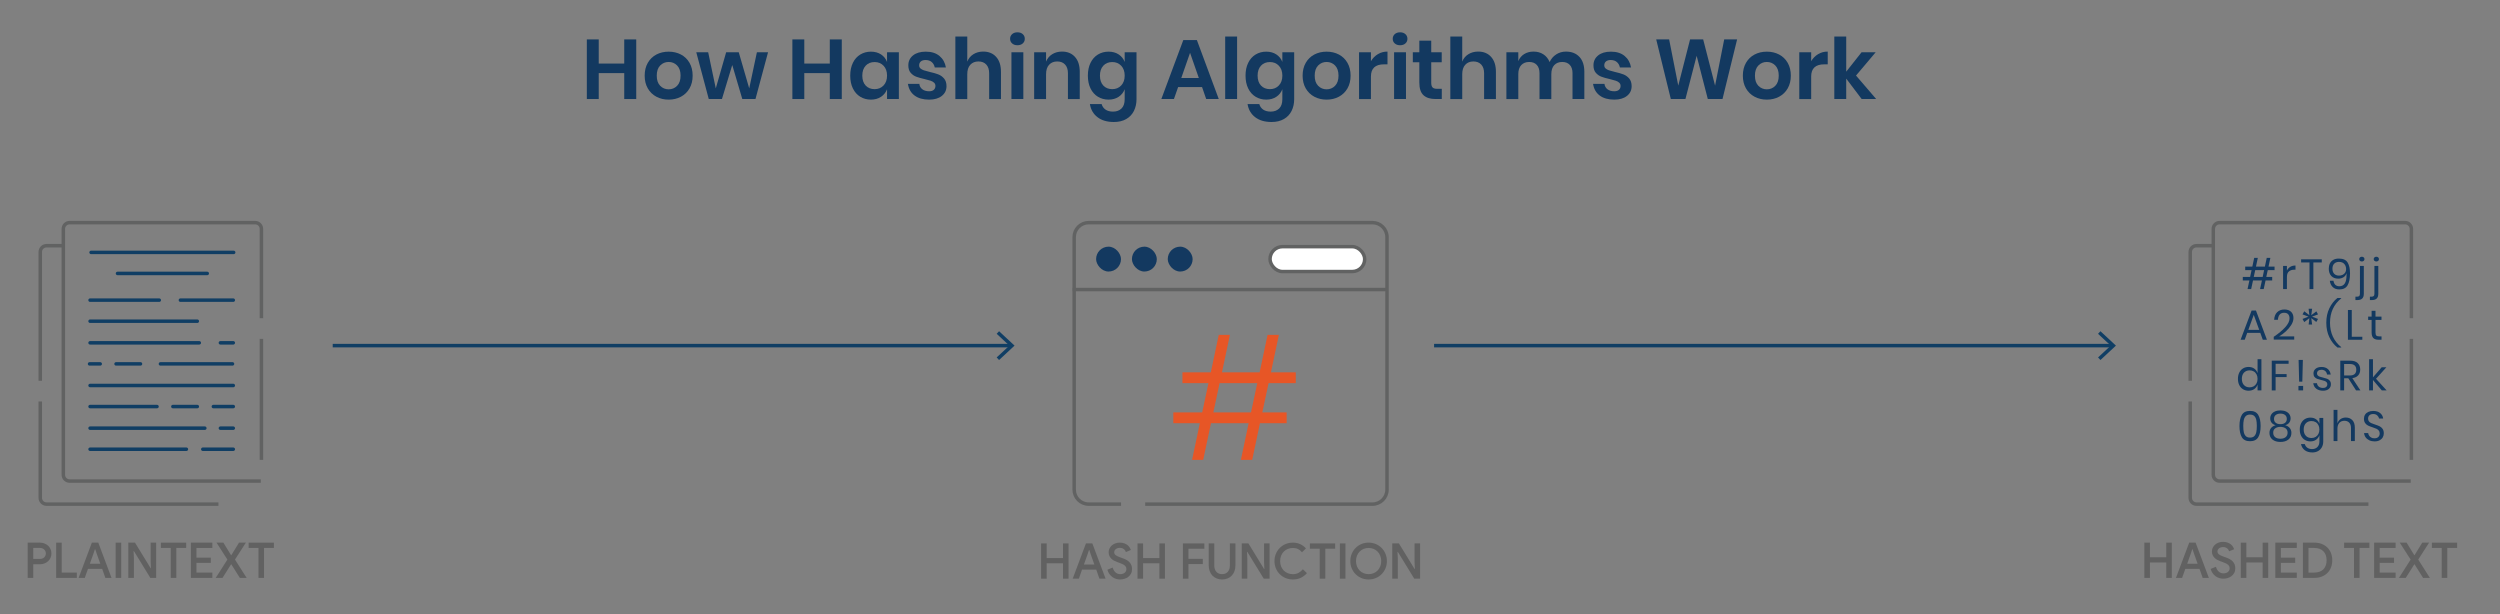 <?xml version="1.0" encoding="UTF-8"?><svg id="Layer_1" xmlns="http://www.w3.org/2000/svg" viewBox="0 0 710.477 174.556"><rect x="0" y="0" width="710.477" height="174.556" fill="#808080" stroke="none"/><path d="M180.811,11.201v16.943h-3.408v-7.368h-7.248v7.368h-3.384V11.201h3.384v6.863h7.248v-6.863h3.408Z" style="fill:#133960;"/><path d="M193.519,15.497c1.032.544,1.844,1.332,2.436,2.363.592,1.032.888,2.244.888,3.637,0,1.392-.296,2.6-.888,3.624-.592,1.023-1.404,1.812-2.436,2.363-1.032.553-2.196.828-3.492.828-1.296,0-2.46-.275-3.492-.828-1.032-.552-1.844-1.34-2.436-2.363-.592-1.024-.888-2.232-.888-3.624,0-1.393.296-2.604.888-3.637.592-1.031,1.404-1.819,2.436-2.363s2.196-.816,3.492-.816c1.296,0,2.46.272,3.492.816ZM187.627,18.604c-.656.664-.984,1.629-.984,2.893s.328,2.228.984,2.892,1.456.996,2.4.996c.944,0,1.744-.332,2.4-.996.656-.664.984-1.628.984-2.892s-.328-2.229-.984-2.893c-.656-.663-1.456-.996-2.4-.996-.944,0-1.744.333-2.4.996Z" style="fill:#133960;"/><path d="M218.275,14.848l-3.576,13.296h-3.744l-2.856-9.672-2.928,9.672h-3.744l-3.552-13.296h3.384l2.16,10.272,2.952-10.272h3.576l2.976,10.272,2.184-10.272h3.168Z" style="fill:#133960;"/><path d="M239.227,11.201v16.943h-3.408v-7.368h-7.248v7.368h-3.384V11.201h3.384v6.863h7.248v-6.863h3.408Z" style="fill:#133960;"/><path d="M250.386,15.472c.8.528,1.368,1.24,1.704,2.136v-2.76h3.36v13.296h-3.36v-2.784c-.336.896-.904,1.612-1.704,2.148-.8.536-1.76.804-2.88.804-1.12,0-2.128-.271-3.024-.815-.896-.544-1.596-1.332-2.1-2.364s-.756-2.244-.756-3.636c0-1.393.252-2.604.756-3.637.504-1.031,1.204-1.819,2.1-2.363.896-.544,1.904-.816,3.024-.816,1.12,0,2.08.264,2.88.792ZM246.018,18.665c-.64.688-.96,1.632-.96,2.832,0,1.199.32,2.14.96,2.819.64.681,1.488,1.021,2.544,1.021,1.024,0,1.868-.348,2.532-1.044.664-.696.996-1.628.996-2.796,0-1.185-.333-2.124-.996-2.82-.664-.696-1.508-1.044-2.532-1.044-1.056,0-1.904.344-2.544,1.032Z" style="fill:#133960;"/><path d="M266.994,15.904c.976.816,1.584,1.904,1.824,3.265h-3.168c-.128-.64-.417-1.152-.864-1.536s-1.032-.576-1.752-.576c-.576,0-1.024.137-1.344.408-.32.272-.48.64-.48,1.104,0,.369.128.664.384.889.256.224.576.399.96.527.384.129.936.28,1.656.456,1.008.225,1.828.461,2.46.708.632.249,1.176.641,1.632,1.177s.684,1.26.684,2.172c0,1.136-.444,2.056-1.332,2.76s-2.084,1.056-3.588,1.056c-1.728,0-3.112-.388-4.152-1.164-1.041-.775-1.672-1.884-1.896-3.323h3.24c.08.656.368,1.172.864,1.548.496.376,1.144.563,1.944.563.576,0,1.016-.14,1.32-.42.304-.279.456-.644.456-1.092,0-.384-.132-.696-.396-.936-.264-.24-.592-.424-.984-.553-.392-.128-.948-.279-1.668-.456-.992-.224-1.796-.451-2.412-.684-.616-.231-1.144-.604-1.584-1.116-.44-.512-.66-1.216-.66-2.112,0-1.151.44-2.088,1.32-2.808.879-.72,2.096-1.08,3.648-1.08,1.616,0,2.912.408,3.888,1.224Z" style="fill:#133960;"/><path d="M283.098,16.169c.912,1.008,1.368,2.424,1.368,4.248v7.728h-3.36v-7.344c0-1.056-.272-1.876-.816-2.46s-1.288-.876-2.232-.876c-.96,0-1.728.312-2.304.936-.576.624-.864,1.521-.864,2.688v7.056h-3.384V10.384h3.384v7.128c.352-.896.932-1.596,1.74-2.1.808-.504,1.74-.756,2.796-.756,1.536,0,2.76.504,3.672,1.512Z" style="fill:#133960;"/><path d="M287.634,9.701c.384-.345.888-.517,1.512-.517.624,0,1.128.172,1.512.517.384.344.576.788.576,1.332,0,.527-.192.964-.576,1.308-.384.344-.888.516-1.512.516-.624,0-1.128-.172-1.512-.516s-.576-.78-.576-1.308c0-.544.192-.988.576-1.332ZM290.825,14.848v13.296h-3.384v-13.296h3.384Z" style="fill:#133960;"/><path d="M305.489,16.169c.912,1.008,1.368,2.424,1.368,4.248v7.728h-3.36v-7.344c0-1.056-.272-1.876-.815-2.46-.545-.584-1.288-.876-2.232-.876-.96,0-1.728.312-2.304.936-.576.624-.864,1.521-.864,2.688v7.056h-3.384v-13.296h3.384v2.664c.352-.896.932-1.596,1.74-2.1.808-.504,1.74-.756,2.796-.756,1.536,0,2.76.504,3.672,1.512Z" style="fill:#133960;"/><path d="M317.921,15.472c.8.528,1.368,1.24,1.704,2.136v-2.76h3.36v13.344c0,1.232-.244,2.341-.732,3.324-.488.984-1.216,1.756-2.184,2.316-.969.56-2.141.84-3.517.84-1.92,0-3.472-.456-4.656-1.368-1.184-.912-1.904-2.152-2.159-3.72h3.336c.191.672.563,1.195,1.115,1.572.553.375,1.261.563,2.124.563.992,0,1.792-.292,2.4-.876.607-.584.912-1.468.912-2.652v-2.832c-.336.896-.904,1.612-1.704,2.148s-1.761.804-2.88.804c-1.12,0-2.128-.271-3.024-.815-.896-.544-1.596-1.332-2.1-2.364s-.756-2.244-.756-3.636c0-1.393.252-2.604.756-3.637.504-1.031,1.204-1.819,2.1-2.363.896-.544,1.904-.816,3.024-.816,1.119,0,2.08.264,2.88.792ZM313.553,18.665c-.64.688-.96,1.632-.96,2.832,0,1.199.32,2.14.96,2.819.64.681,1.488,1.021,2.544,1.021,1.024,0,1.868-.348,2.532-1.044s.996-1.628.996-2.796c0-1.185-.332-2.124-.996-2.82s-1.508-1.044-2.532-1.044c-1.056,0-1.904.344-2.544,1.032Z" style="fill:#133960;"/><path d="M341.61,24.736h-6.792l-1.2,3.408h-3.576l6.24-16.752h3.863l6.217,16.752h-3.576l-1.176-3.408ZM340.698,22.169l-2.496-7.152-2.496,7.152h4.992Z" style="fill:#133960;"/><path d="M351.569,10.384v17.76h-3.384V10.384h3.384Z" style="fill:#133960;"/><path d="M362.729,15.472c.8.528,1.368,1.24,1.704,2.136v-2.76h3.36v13.344c0,1.232-.244,2.341-.732,3.324-.488.984-1.216,1.756-2.184,2.316-.969.56-2.141.84-3.517.84-1.92,0-3.472-.456-4.656-1.368-1.184-.912-1.904-2.152-2.159-3.72h3.336c.191.672.563,1.195,1.115,1.572.553.375,1.261.563,2.124.563.992,0,1.792-.292,2.4-.876.607-.584.912-1.468.912-2.652v-2.832c-.336.896-.904,1.612-1.704,2.148s-1.761.804-2.88.804c-1.12,0-2.128-.271-3.024-.815-.896-.544-1.596-1.332-2.1-2.364s-.756-2.244-.756-3.636c0-1.393.252-2.604.756-3.637.504-1.031,1.204-1.819,2.1-2.363.896-.544,1.904-.816,3.024-.816,1.119,0,2.08.264,2.88.792ZM358.361,18.665c-.64.688-.96,1.632-.96,2.832,0,1.199.32,2.14.96,2.819.64.681,1.488,1.021,2.544,1.021,1.024,0,1.868-.348,2.532-1.044s.996-1.628.996-2.796c0-1.185-.332-2.124-.996-2.82s-1.508-1.044-2.532-1.044c-1.056,0-1.904.344-2.544,1.032Z" style="fill:#133960;"/><path d="M380.5,15.497c1.032.544,1.844,1.332,2.437,2.363.592,1.032.888,2.244.888,3.637,0,1.392-.296,2.6-.888,3.624-.593,1.023-1.404,1.812-2.437,2.363-1.032.553-2.196.828-3.492.828s-2.46-.275-3.491-.828c-1.032-.552-1.845-1.34-2.437-2.363-.592-1.024-.888-2.232-.888-3.624,0-1.393.296-2.604.888-3.637.592-1.031,1.404-1.819,2.437-2.363,1.031-.544,2.195-.816,3.491-.816s2.46.272,3.492.816ZM374.609,18.604c-.656.664-.984,1.629-.984,2.893s.328,2.228.984,2.892c.655.664,1.455.996,2.399.996s1.744-.332,2.4-.996.984-1.628.984-2.892-.328-2.229-.984-2.893c-.656-.663-1.456-.996-2.4-.996s-1.744.333-2.399.996Z" style="fill:#133960;"/><path d="M391.576,15.388c.816-.487,1.729-.731,2.736-.731v3.624h-.984c-2.479,0-3.72,1.151-3.72,3.455v6.408h-3.384v-13.296h3.384v2.544c.496-.848,1.152-1.516,1.968-2.004Z" style="fill:#133960;"/><path d="M396.376,9.701c.385-.345.889-.517,1.513-.517s1.128.172,1.512.517c.384.344.576.788.576,1.332,0,.527-.192.964-.576,1.308s-.888.516-1.512.516-1.128-.172-1.513-.516c-.384-.344-.575-.78-.575-1.308,0-.544.191-.988.575-1.332ZM399.569,14.848v13.296h-3.384v-13.296h3.384Z" style="fill:#133960;"/><path d="M409.743,25.241v2.903h-1.775c-1.488,0-2.628-.359-3.42-1.08-.792-.72-1.188-1.92-1.188-3.6v-5.76h-1.848v-2.856h1.848v-3.288h3.384v3.288h2.977v2.856h-2.977v5.808c0,.641.128,1.088.385,1.344.255.257.688.385,1.296.385h1.319Z" style="fill:#133960;"/><path d="M423.76,16.169c.912,1.008,1.368,2.424,1.368,4.248v7.728h-3.36v-7.344c0-1.056-.272-1.876-.815-2.46-.545-.584-1.288-.876-2.232-.876-.96,0-1.728.312-2.304.936s-.864,1.521-.864,2.688v7.056h-3.384V10.384h3.384v7.128c.352-.896.932-1.596,1.74-2.1.808-.504,1.74-.756,2.796-.756,1.536,0,2.76.504,3.672,1.512Z" style="fill:#133960;"/><path d="M448.852,16.157c.936,1,1.404,2.42,1.404,4.26v7.728h-3.36v-7.344c0-1.023-.261-1.812-.78-2.364-.52-.552-1.236-.828-2.147-.828-.944,0-1.696.297-2.257.889-.56.592-.84,1.456-.84,2.592v7.056h-3.359v-7.344c0-1.023-.261-1.812-.78-2.364-.521-.552-1.236-.828-2.148-.828-.944,0-1.695.297-2.256.889-.56.592-.84,1.456-.84,2.592v7.056h-3.384v-13.296h3.384v2.521c.352-.864.908-1.532,1.668-2.004.76-.473,1.645-.708,2.652-.708,1.071,0,2.004.256,2.796.768.792.513,1.388,1.248,1.788,2.208.416-.912,1.035-1.636,1.859-2.172s1.748-.804,2.772-.804c1.616,0,2.892.5,3.828,1.5Z" style="fill:#133960;"/><path d="M461.703,15.904c.976.816,1.584,1.904,1.824,3.265h-3.168c-.128-.64-.416-1.152-.864-1.536s-1.032-.576-1.752-.576c-.576,0-1.024.137-1.344.408-.32.272-.48.64-.48,1.104,0,.369.128.664.385.889.255.224.575.399.96.527.384.129.936.28,1.655.456,1.009.225,1.828.461,2.46.708.632.249,1.177.641,1.633,1.177s.684,1.26.684,2.172c0,1.136-.444,2.056-1.332,2.76s-2.084,1.056-3.588,1.056c-1.729,0-3.112-.388-4.152-1.164-1.04-.775-1.672-1.884-1.896-3.323h3.24c.079.656.367,1.172.863,1.548s1.144.563,1.944.563c.576,0,1.016-.14,1.32-.42.304-.279.456-.644.456-1.092,0-.384-.133-.696-.396-.936-.264-.24-.592-.424-.984-.553-.392-.128-.947-.279-1.668-.456-.992-.224-1.796-.451-2.411-.684-.616-.231-1.145-.604-1.585-1.116-.439-.512-.659-1.216-.659-2.112,0-1.151.439-2.088,1.319-2.808s2.097-1.08,3.648-1.08c1.616,0,2.912.408,3.888,1.224Z" style="fill:#133960;"/><path d="M493.67,11.201l-4.151,16.943h-4.177l-3.168-12.288-3.191,12.288h-4.152l-4.152-16.943h3.673l2.592,13.128,3.359-13.128h3.721l3.384,13.128,2.592-13.128h3.672Z" style="fill:#133960;"/><path d="M505.611,15.497c1.032.544,1.844,1.332,2.437,2.363.592,1.032.888,2.244.888,3.637,0,1.392-.296,2.6-.888,3.624-.593,1.023-1.404,1.812-2.437,2.363-1.032.553-2.196.828-3.492.828s-2.46-.275-3.491-.828c-1.032-.552-1.845-1.34-2.437-2.363-.592-1.024-.888-2.232-.888-3.624,0-1.393.296-2.604.888-3.637.592-1.031,1.404-1.819,2.437-2.363,1.031-.544,2.195-.816,3.491-.816s2.46.272,3.492.816ZM499.719,18.604c-.656.664-.984,1.629-.984,2.893s.328,2.228.984,2.892c.655.664,1.455.996,2.399.996s1.744-.332,2.4-.996.984-1.628.984-2.892-.328-2.229-.984-2.893c-.656-.663-1.456-.996-2.4-.996s-1.744.333-2.399.996Z" style="fill:#133960;"/><path d="M516.687,15.388c.816-.487,1.729-.731,2.736-.731v3.624h-.984c-2.479,0-3.72,1.151-3.72,3.455v6.408h-3.384v-13.296h3.384v2.544c.496-.848,1.152-1.516,1.968-2.004Z" style="fill:#133960;"/><path d="M529.07,28.144l-4.392-5.808v5.808h-3.384V10.384h3.384v9.984l4.368-5.521h4.008l-5.592,6.624,5.736,6.672h-4.129Z" style="fill:#133960;"/><path d="M318.596,143.269h-9.207c-2.264,0-4.116-1.852-4.116-4.116v-71.768c0-2.264,1.852-4.116,4.116-4.116h80.67c2.264,0,4.116,1.852,4.116,4.116v71.768c0,2.264-1.852,4.116-4.116,4.116h-64.61" style="fill:none; stroke:#616262; stroke-miterlimit:10; stroke-width:.992px;"/><rect x="360.933" y="70.099" width="26.899" height="7.071" rx="3.535" ry="3.535" style="fill:#fff; stroke:#616262; stroke-miterlimit:10; stroke-width:.992px;"/><rect x="311.504" y="70.099" width="7.071" height="7.071" rx="3.535" ry="3.535" style="fill:#133960;"/><rect x="321.684" y="70.099" width="7.071" height="7.071" rx="3.535" ry="3.535" style="fill:#133960;"/><rect x="331.864" y="70.099" width="7.071" height="7.071" rx="3.535" ry="3.535" style="fill:#133960;"/><line x1="304.846" y1="82.29" x2="394.235" y2="82.29" style="fill:none; stroke:#616262; stroke-miterlimit:10; stroke-width:.992px;"/><path d="M7.868,164.235v-10.024h3.473c.447,0,.87.075,1.267.224.396.15.744.359,1.043.631.299.27.534.594.707.973.173.378.259.795.259,1.253,0,.448-.086.86-.259,1.239-.173.377-.408.702-.707.973s-.646.48-1.043.63-.819.224-1.267.224h-1.891v3.879h-1.582ZM11.383,158.844c.261,0,.494-.044.699-.133s.378-.207.519-.357c.14-.148.247-.316.321-.504.075-.187.112-.373.112-.56,0-.196-.037-.388-.112-.574-.074-.187-.182-.353-.321-.497-.141-.145-.313-.264-.519-.357-.205-.093-.438-.14-.699-.14h-1.933v3.122h1.933Z" style="fill:#616161;"/><path d="M15.96,154.211h1.582v8.512h4.298v1.513h-5.88v-10.024Z" style="fill:#616161;"/><path d="M26.11,154.211h1.82l3.766,10.024h-1.75l-.909-2.576h-4.032l-.91,2.576h-1.75l3.766-10.024ZM28.504,160.216l-1.05-2.954-.393-1.176h-.084l-.392,1.176-1.05,2.954h2.968Z" style="fill:#616161;"/><path d="M32.872,154.211h1.582v10.024h-1.582v-10.024Z" style="fill:#616161;"/><path d="M36.47,154.211h1.891l4.451,7.267h.084l-.084-1.933v-5.334h1.568v10.024h-1.652l-4.676-7.631h-.084l.084,1.932v5.699h-1.582v-10.024Z" style="fill:#616161;"/><path d="M48.524,164.235v-8.513h-2.8v-1.512h7.182v1.512h-2.8v8.513h-1.582Z" style="fill:#616161;"/><path d="M55.831,155.722v2.759h4.074v1.483h-4.074v2.758h4.522v1.513h-6.104v-10.024h6.104v1.512h-4.522Z" style="fill:#616161;"/><path d="M64.623,159.026l-3.094-4.815h1.945l2.185,3.556h.084l2.184-3.556h1.946l-3.094,4.815,3.317,5.209h-1.932l-2.422-3.851h-.084l-2.422,3.851h-1.933l3.318-5.209Z" style="fill:#616161;"/><path d="M73.457,164.235v-8.513h-2.8v-1.512h7.182v1.512h-2.8v8.513h-1.582Z" style="fill:#616161;"/><path d="M295.875,154.434h1.582v4.157h4.634v-4.157h1.582v10.023h-1.582v-4.382h-4.634v4.382h-1.582v-10.023Z" style="fill:#616161;"/><path d="M308.614,154.434h1.82l3.766,10.023h-1.75l-.909-2.576h-4.032l-.91,2.576h-1.75l3.766-10.023ZM311.009,160.44l-1.05-2.954-.393-1.176h-.084l-.392,1.176-1.05,2.954h2.968Z" style="fill:#616161;"/><path d="M318.331,164.682c-.401,0-.791-.059-1.169-.176-.378-.116-.728-.291-1.05-.524s-.604-.522-.847-.868c-.243-.345-.43-.747-.561-1.204l1.512-.616c.065.262.161.507.287.735s.28.427.462.595c.183.168.388.301.616.399.229.098.483.146.763.146.233,0,.458-.03.673-.091.214-.061.4-.151.56-.272.158-.121.287-.271.385-.448.099-.178.147-.383.147-.616,0-.205-.038-.392-.112-.56-.075-.168-.191-.322-.35-.462-.159-.141-.369-.273-.63-.399-.262-.126-.574-.254-.938-.385l-.63-.225c-.271-.093-.549-.217-.833-.371-.285-.153-.541-.34-.771-.56-.229-.219-.415-.479-.56-.777-.145-.298-.217-.648-.217-1.05,0-.373.077-.726.23-1.057.154-.331.371-.623.651-.875s.613-.45,1.001-.595c.387-.146.814-.218,1.281-.218.485,0,.912.068,1.28.203.369.136.68.306.932.511.252.206.455.433.608.68.154.247.269.479.344.692l-1.429.603c-.047-.141-.114-.282-.202-.427-.089-.146-.203-.273-.344-.386-.14-.111-.306-.205-.497-.279-.191-.075-.413-.112-.665-.112-.224,0-.434.03-.63.091-.195.061-.366.147-.511.259-.145.112-.259.243-.343.393s-.126.312-.126.489c0,.355.146.643.44.861.294.22.726.427,1.295.623l.631.224c.392.131.751.285,1.077.463.327.177.611.39.854.637.242.247.432.534.567.861.135.326.202.704.202,1.134,0,.522-.104.968-.314,1.337-.21.368-.479.674-.805.917-.327.242-.691.42-1.093.532-.401.111-.793.168-1.176.168Z" style="fill:#616161;"/><path d="M323.272,154.434h1.582v4.157h4.634v-4.157h1.582v10.023h-1.582v-4.382h-4.634v4.382h-1.582v-10.023Z" style="fill:#616161;"/><path d="M336.166,154.434h6.104v1.512h-4.522v2.87h4.074v1.483h-4.074v4.158h-1.582v-10.023Z" style="fill:#616161;"/><path d="M347.31,164.682c-.569,0-1.087-.096-1.554-.287s-.868-.465-1.204-.819-.595-.784-.777-1.288c-.182-.504-.272-1.063-.272-1.68v-6.174h1.582v6.258c0,.354.046.684.14.987.094.303.233.564.42.783.187.22.418.393.693.519s.6.188.973.188c.364,0,.687-.062.966-.188.28-.126.512-.299.693-.519.182-.219.319-.48.413-.783.093-.304.14-.633.14-.987v-6.258h1.582v6.174c0,.606-.086,1.159-.259,1.659-.173.499-.425.926-.756,1.28-.331.355-.73.633-1.197.833-.467.201-.994.302-1.582.302Z" style="fill:#616161;"/><path d="M352.896,154.434h1.891l4.451,7.266h.084l-.084-1.932v-5.334h1.568v10.023h-1.652l-4.676-7.63h-.084l.084,1.932v5.698h-1.582v-10.023Z" style="fill:#616161;"/><path d="M371.419,162.876c-.477.561-1.05,1.001-1.722,1.323-.673.322-1.429.483-2.269.483-.747,0-1.438-.134-2.072-.399s-1.188-.635-1.658-1.105c-.472-.472-.841-1.024-1.106-1.659s-.399-1.325-.399-2.072c0-.737.134-1.426.399-2.065.266-.639.635-1.194,1.106-1.666.471-.471,1.023-.84,1.658-1.105.635-.267,1.325-.399,2.072-.399.774,0,1.47.143,2.086.428.616.284,1.157.688,1.624,1.211l-1.12,1.092c-.336-.401-.712-.705-1.127-.91s-.902-.308-1.463-.308c-.495,0-.964.086-1.407.259s-.828.42-1.154.742c-.327.321-.586.714-.777,1.176s-.287.978-.287,1.547.096,1.085.287,1.547.45.854.777,1.176c.326.322.711.569,1.154.742s.912.259,1.407.259c.598,0,1.129-.123,1.596-.371.467-.247.883-.59,1.246-1.028l1.148,1.105Z" style="fill:#616161;"/><path d="M375.057,164.458v-8.512h-2.8v-1.512h7.182v1.512h-2.8v8.512h-1.582Z" style="fill:#616161;"/><path d="M380.784,154.434h1.582v10.023h-1.582v-10.023Z" style="fill:#616161;"/><path d="M388.946,164.682c-.747,0-1.435-.136-2.064-.406-.631-.271-1.179-.642-1.646-1.113-.467-.471-.831-1.026-1.092-1.666-.262-.639-.393-1.323-.393-2.051,0-.729.131-1.409.393-2.044.261-.635.625-1.19,1.092-1.666.467-.477,1.015-.85,1.646-1.12.63-.271,1.317-.406,2.064-.406.737,0,1.423.136,2.058.406s1.186.644,1.652,1.12c.467.476.831,1.031,1.092,1.666.262.635.393,1.315.393,2.044,0,.728-.131,1.412-.393,2.051-.261.64-.625,1.195-1.092,1.666-.467.472-1.018.843-1.652,1.113s-1.32.406-2.058.406ZM388.946,163.17c.495,0,.961-.088,1.4-.266.438-.177.818-.43,1.141-.756.322-.327.576-.719.763-1.176.187-.458.28-.967.28-1.526s-.094-1.068-.28-1.526c-.187-.457-.44-.849-.763-1.176-.322-.326-.702-.578-1.141-.756-.439-.177-.905-.266-1.4-.266s-.961.089-1.4.266c-.438.178-.818.43-1.141.756-.322.327-.576.719-.763,1.176-.188.458-.28.967-.28,1.526s.093,1.068.28,1.526c.187.457.44.849.763,1.176.322.326.702.579,1.141.756.439.178.905.266,1.4.266Z" style="fill:#616161;"/><path d="M395.666,154.434h1.891l4.451,7.266h.084l-.084-1.932v-5.334h1.568v10.023h-1.652l-4.676-7.63h-.084l.084,1.932v5.698h-1.582v-10.023Z" style="fill:#616161;"/><line x1="94.555" y1="98.221" x2="287.241" y2="98.221" style="fill:none; stroke:#103e64; stroke-miterlimit:10;"/><polygon points="283.927 102.311 283.245 101.579 286.857 98.222 283.245 94.865 283.927 94.132 288.325 98.222 283.927 102.311" style="fill:#103e64;"/><line x1="407.555" y1="98.221" x2="600.241" y2="98.221" style="fill:none; stroke:#103e64; stroke-miterlimit:10;"/><polygon points="596.927 102.311 596.245 101.579 599.857 98.222 596.245 94.865 596.927 94.132 601.325 98.222 596.927 102.311" style="fill:#103e64;"/><g id="g4257"><g id="g4259"><path id="path4261" d="M58.896,77.711h-25.499M25.885,71.732h40.523" style="fill:none; stroke:#103e64; stroke-linecap:round; stroke-linejoin:round; stroke-width:.992px;"/></g><g id="g4279"><path id="path4281" d="M56.072,91.285h-30.476" style="fill:none; stroke:#103e64; stroke-linecap:round; stroke-linejoin:round; stroke-width:.992px;"/></g><g id="g4283"><path id="path4285" d="M51.269,85.3h15.028M25.596,85.3h19.665" style="fill:none; stroke:#103e64; stroke-linecap:round; stroke-linejoin:round; stroke-width:.992px;"/></g><g id="g4287"><path id="path4289" d="M66.072,103.413h-20.476" style="fill:none; stroke:#103e64; stroke-linecap:round; stroke-linejoin:round; stroke-width:.992px;"/></g><g id="g4291"><path id="path4293" d="M25.596,109.556h40.702" style="fill:none; stroke:#103e64; stroke-linecap:round; stroke-linejoin:round; stroke-width:.992px;"/></g><g id="g4295"><path id="path4297" d="M52.969,127.668h-27.373" style="fill:none; stroke:#103e64; stroke-linecap:round; stroke-linejoin:round; stroke-width:.992px;"/></g><g id="g4299"><path id="path4301" d="M56.629,97.428h-31.033M66.297,97.428h-3.665M66.297,115.54h-5.665M66.297,121.684h-3.665M66.297,127.668h-8.665" style="fill:none; stroke:#103e64; stroke-linecap:round; stroke-linejoin:round; stroke-width:.992px;"/></g><g id="g4303"><path id="path4305" d="M44.622,115.54h-19.026M56.072,115.54h-6.945" style="fill:none; stroke:#103e64; stroke-linecap:round; stroke-linejoin:round; stroke-width:.992px;"/></g><g id="g4303-2"><path id="path4305-2" d="M28.478,103.413h-3.026M39.928,103.413h-6.945" style="fill:none; stroke:#103e64; stroke-linecap:round; stroke-linejoin:round; stroke-width:.992px;"/></g><g id="g4307"><path id="path4309" d="M58.209,121.684H25.596" style="fill:none; stroke:#103e64; stroke-linecap:round; stroke-linejoin:round; stroke-width:.992px;"/></g><g id="g4311"><g id="g4313"><g id="g4319"><path id="path4321" d="M74.294,96.299v34.384M74.116,136.713H19.771c-.975,0-1.772-.797-1.772-1.777v-69.895c0-.975.797-1.772,1.772-1.772h52.751c.975,0,1.772.797,1.772,1.772v25.394" style="fill:none; stroke:#616262; stroke-miterlimit:10; stroke-width:.992px;"/></g><g id="g4323"><path id="path4325" d="M11.443,108.225v-36.628c0-.975.797-1.772,1.772-1.772h4.784M62.08,143.269H13.215c-.975,0-1.772-.802-1.772-1.777v-27.397" style="fill:none; stroke:#616262; stroke-miterlimit:10; stroke-width:.992px;"/></g></g></g></g><path d="M609.411,154.211h1.582v4.157h4.634v-4.157h1.582v10.024h-1.582v-4.383h-4.634v4.383h-1.582v-10.024Z" style="fill:#616161;"/><path d="M622.151,154.211h1.82l3.766,10.024h-1.75l-.909-2.576h-4.032l-.91,2.576h-1.75l3.766-10.024ZM624.545,160.216l-1.05-2.954-.393-1.176h-.084l-.392,1.176-1.05,2.954h2.968Z" style="fill:#616161;"/><path d="M631.867,164.459c-.401,0-.791-.059-1.169-.175-.378-.117-.728-.292-1.05-.525-.322-.232-.604-.522-.847-.868-.243-.345-.43-.747-.561-1.204l1.512-.615c.065.261.161.506.287.734s.28.428.462.596c.183.168.388.301.616.398s.483.146.763.146c.233,0,.458-.029.673-.09.214-.061.4-.152.56-.273.158-.121.287-.271.385-.448.099-.177.147-.382.147-.616,0-.205-.038-.392-.112-.56-.075-.168-.191-.322-.35-.462-.159-.141-.369-.273-.63-.399-.262-.126-.574-.254-.938-.385l-.63-.224c-.271-.094-.549-.217-.833-.371-.285-.154-.541-.341-.771-.561-.229-.219-.415-.479-.56-.777-.145-.298-.217-.648-.217-1.049,0-.373.077-.727.23-1.058.154-.331.371-.623.651-.875s.613-.45,1.001-.595c.387-.145.814-.217,1.281-.217.485,0,.912.067,1.28.203.369.135.68.305.932.51.252.206.455.433.608.68.154.248.269.479.344.693l-1.429.602c-.047-.141-.114-.282-.202-.427-.089-.146-.203-.272-.344-.386-.14-.111-.306-.205-.497-.279s-.413-.112-.665-.112c-.224,0-.434.03-.63.091-.195.061-.366.147-.511.26-.145.111-.259.242-.343.392s-.126.313-.126.489c0,.355.146.643.44.861.294.22.726.428,1.295.623l.631.225c.392.131.751.285,1.077.462.327.177.611.39.854.637.242.247.432.534.567.861.135.327.202.704.202,1.134,0,.523-.104.969-.314,1.337s-.479.675-.805.917c-.327.242-.691.42-1.093.532s-.793.168-1.176.168Z" style="fill:#616161;"/><path d="M636.809,154.211h1.582v4.157h4.634v-4.157h1.582v10.024h-1.582v-4.383h-4.634v4.383h-1.582v-10.024Z" style="fill:#616161;"/><path d="M648.204,155.722v2.759h4.074v1.483h-4.074v2.758h4.522v1.513h-6.104v-10.024h6.104v1.512h-4.522Z" style="fill:#616161;"/><path d="M654.463,154.211h3.22c.794,0,1.506.124,2.136.371s1.166.591,1.609,1.028c.443.439.784.967,1.022,1.582.238.617.356,1.293.356,2.03s-.118,1.414-.356,2.03c-.238.615-.579,1.144-1.022,1.582s-.979.781-1.609,1.029c-.63.247-1.342.371-2.136.371h-3.22v-10.024ZM657.656,162.722c1.129,0,2.002-.308,2.618-.924.615-.616.924-1.475.924-2.576,0-1.092-.309-1.948-.924-2.569-.616-.62-1.489-.931-2.618-.931h-1.61v7h1.61Z" style="fill:#616161;"/><path d="M668.981,164.235v-8.513h-2.8v-1.512h7.182v1.512h-2.8v8.513h-1.582Z" style="fill:#616161;"/><path d="M676.288,155.722v2.759h4.074v1.483h-4.074v2.758h4.522v1.513h-6.104v-10.024h6.104v1.512h-4.522Z" style="fill:#616161;"/><path d="M685.08,159.026l-3.094-4.815h1.945l2.185,3.556h.084l2.184-3.556h1.946l-3.094,4.815,3.317,5.209h-1.932l-2.422-3.851h-.084l-2.422,3.851h-1.933l3.318-5.209Z" style="fill:#616161;"/><path d="M693.914,164.235v-8.513h-2.8v-1.512h7.182v1.512h-2.8v8.513h-1.582Z" style="fill:#616161;"/><g id="g4257-2"><g id="g4311-2"><g id="g4313-2"><g id="g4319-2"><path id="path4321-2" d="M685.294,96.299v34.384M685.116,136.713h-54.345c-.975,0-1.772-.797-1.772-1.777v-69.895c0-.975.797-1.772,1.772-1.772h52.751c.975,0,1.772.797,1.772,1.772v25.394" style="fill:none; stroke:#616262; stroke-miterlimit:10; stroke-width:.992px;"/></g><g id="g4323-2"><path id="path4325-2" d="M622.443,108.225v-36.628c0-.975.797-1.772,1.772-1.772h4.784M673.08,143.269h-48.865c-.975,0-1.772-.802-1.772-1.777v-27.397" style="fill:none; stroke:#616262; stroke-miterlimit:10; stroke-width:.992px;"/></g></g></g></g><path d="M360.519,108.892l-1.776,8.304h6.912v3.072h-7.584l-2.208,10.416h-3.216l2.208-10.416h-10.704l-2.208,10.416h-3.168l2.208-10.416h-7.536v-3.072h8.208l1.776-8.304h-7.392v-3.072h8.064l2.256-10.655h3.168l-2.256,10.655h10.704l2.256-10.655h3.216l-2.256,10.655h7.056v3.072h-7.728ZM357.303,108.892h-10.704l-1.776,8.304h10.704l1.776-8.304Z" style="fill:#e75626;"/><path d="M644.476,76.768l-.42,1.943h1.68v.996h-1.884l-.528,2.448h-1.032l.528-2.448h-2.532l-.528,2.448h-1.032l.528-2.448h-1.872v-.996h2.076l.42-1.943h-1.812v-1.009h2.028l.528-2.483h1.032l-.528,2.483h2.532l.528-2.483h1.032l-.528,2.483h1.716v1.009h-1.932ZM643.445,76.768h-2.532l-.42,1.943h2.532l.42-1.943Z" style="fill:#133960;"/><path d="M650.872,75.837c.416-.252.912-.378,1.488-.378v1.188h-.336c-.616,0-1.12.158-1.512.474-.392.316-.588.838-.588,1.566v3.468h-1.092v-6.588h1.092v1.332c.216-.456.532-.811.948-1.062Z" style="fill:#133960;"/><path d="M659.824,73.696v.888h-2.388v7.572h-1.092v-7.572h-2.388v-.888h5.868Z" style="fill:#133960;"/><path d="M663.677,80.944c.28.272.664.408,1.152.408.672,0,1.18-.26,1.524-.78.344-.52.516-1.344.516-2.472,0-.217-.004-.38-.012-.492-.112.479-.384.864-.816,1.151-.432.288-.94.433-1.524.433-.84,0-1.5-.252-1.98-.756s-.72-1.208-.72-2.112c0-.528.104-1.008.312-1.44.208-.432.526-.773.954-1.025.428-.252.958-.378,1.59-.378,1.216,0,2.05.374,2.502,1.122.452.748.678,1.773.678,3.078,0,1.487-.232,2.622-.696,3.401-.464.78-1.24,1.17-2.328,1.17-.808,0-1.442-.229-1.902-.689-.46-.46-.73-1.054-.81-1.782h1.032c.072.504.248.893.528,1.164ZM666.238,75.028c-.34-.4-.85-.6-1.53-.6-.56,0-1.008.168-1.344.504-.336.336-.504.804-.504,1.403,0,.641.168,1.133.504,1.477.336.344.796.516,1.38.516.336,0,.658-.067.966-.204.308-.136.558-.344.75-.624.192-.279.288-.615.288-1.008,0-.576-.17-1.063-.51-1.464Z" style="fill:#133960;"/><path d="M669.388,84.316h.456c.288,0,.498-.064.63-.192s.198-.348.198-.66v-7.896h1.104v7.932c0,1.185-.6,1.776-1.8,1.776h-.588v-.96ZM670.678,74.122c-.14-.124-.21-.286-.21-.485,0-.2.07-.362.21-.486.14-.124.322-.187.546-.187.216,0,.392.062.528.187.136.124.204.286.204.486,0,.199-.068.361-.204.485-.136.124-.312.187-.528.187-.224,0-.406-.062-.546-.187Z" style="fill:#133960;"/><path d="M673.504,84.316h.456c.288,0,.498-.064.63-.192s.198-.348.198-.66v-7.896h1.104v7.932c0,1.185-.6,1.776-1.8,1.776h-.588v-.96ZM674.794,74.122c-.14-.124-.21-.286-.21-.485,0-.2.07-.362.21-.486.14-.124.322-.187.546-.187.216,0,.392.062.528.187.136.124.204.286.204.486,0,.199-.068.361-.204.485-.136.124-.312.187-.528.187-.224,0-.406-.062-.546-.187Z" style="fill:#133960;"/><path d="M642.359,94.6h-3.72l-.708,1.956h-1.176l3.132-8.304h1.236l3.12,8.304h-1.176l-.708-1.956ZM642.047,93.749l-1.548-4.272-1.548,4.272h3.096Z" style="fill:#133960;"/><path d="M649.439,92.999c.816-.9,1.224-1.738,1.224-2.515,0-.479-.122-.865-.366-1.158-.244-.291-.638-.438-1.182-.438-.56,0-.984.178-1.272.534-.288.355-.448.846-.48,1.47h-1.08c.056-.943.348-1.67.876-2.178.528-.508,1.208-.762,2.04-.762.792,0,1.42.212,1.884.636.464.424.696,1.023.696,1.8,0,.64-.206,1.29-.618,1.95-.413.66-.928,1.271-1.548,1.836-.62.563-1.258,1.042-1.914,1.434h4.296v.9h-5.82v-.792c1.36-.912,2.448-1.818,3.264-2.718Z" style="fill:#133960;"/><path d="M658.282,88.48l.48.864-1.716.647,1.716.648-.492.864-1.428-1.092.24,1.823h-.984l.204-1.823-1.452,1.128-.504-.9,1.704-.648-1.704-.647.504-.876,1.452,1.104-.216-1.823h.996l-.24,1.823,1.44-1.092Z" style="fill:#133960;"/><path d="M661.984,87.604c.58-1.208,1.346-2.18,2.298-2.916h1.068v.108c-2.12,1.72-3.18,4.027-3.18,6.924,0,2.904,1.06,5.216,3.18,6.936v.108h-1.068c-.952-.744-1.718-1.716-2.298-2.916s-.87-2.576-.87-4.128c0-1.536.29-2.908.87-4.116Z" style="fill:#133960;"/><path d="M668.35,95.705h3v.852h-4.092v-8.46h1.092v7.608Z" style="fill:#133960;"/><path d="M676.81,95.596v.96h-.816c-.672,0-1.174-.16-1.506-.48-.333-.319-.498-.855-.498-1.607v-3.552h-.984v-.948h.984v-1.645h1.104v1.645h1.704v.948h-1.704v3.575c0,.425.078.715.234.87.156.156.426.234.81.234h.672Z" style="fill:#133960;"/><path d="M640.649,104.763c.444.32.754.748.93,1.284v-3.972h1.092v8.88h-1.092v-1.68c-.176.536-.486.964-.93,1.283-.444.32-.986.48-1.626.48-.584,0-1.104-.136-1.56-.408-.456-.271-.814-.662-1.074-1.17s-.39-1.105-.39-1.794c0-.688.13-1.288.39-1.8s.618-.904,1.074-1.176c.456-.272.976-.408,1.56-.408.64,0,1.182.16,1.626.479ZM637.72,105.898c-.404.428-.606,1.018-.606,1.77s.202,1.342.606,1.771c.404.428.942.642,1.614.642.432,0,.818-.1,1.158-.3s.606-.482.798-.847c.192-.363.288-.785.288-1.266,0-.479-.096-.904-.288-1.271-.192-.368-.458-.65-.798-.847-.34-.195-.726-.294-1.158-.294-.672,0-1.21.214-1.614.643Z" style="fill:#133960;"/><path d="M650.399,102.496v.888h-3.696v2.929h3.132v.852h-3.132v3.792h-1.092v-8.46h4.788Z" style="fill:#133960;"/><path d="M654.526,109.671v1.284h-1.332v-1.284h1.332ZM654.454,102.292l-.156,6.18h-.9l-.156-6.18h1.212Z" style="fill:#133960;"/><path d="M661.54,104.866c.452.388.726.91.822,1.565h-1.044c-.048-.392-.21-.714-.486-.966s-.646-.378-1.11-.378c-.392,0-.698.095-.918.282-.22.188-.33.442-.33.762,0,.24.074.435.222.582.148.148.332.26.552.336s.522.158.906.246c.488.112.882.227,1.182.342.3.116.556.303.768.559s.318.6.318,1.032c0,.535-.202.972-.606,1.308-.404.336-.942.504-1.614.504-.784,0-1.424-.188-1.92-.564-.496-.375-.788-.899-.876-1.571h1.056c.04.399.214.724.522.972.308.248.714.372,1.218.372.376,0,.67-.096.882-.288s.318-.444.318-.756c0-.256-.076-.46-.228-.612-.152-.151-.34-.268-.564-.348-.224-.08-.532-.164-.924-.252-.488-.112-.878-.224-1.17-.336s-.54-.29-.744-.534c-.204-.244-.306-.574-.306-.99,0-.552.204-.998.612-1.338s.964-.51,1.668-.51c.744,0,1.342.194,1.794.582Z" style="fill:#133960;"/><path d="M669.574,110.956l-2.208-3.456h-1.188v3.456h-1.092v-8.46h2.784c.96,0,1.68.23,2.16.69s.72,1.069.72,1.829c0,.688-.192,1.242-.576,1.662-.384.42-.94.683-1.668.786l2.304,3.492h-1.236ZM666.178,106.708h1.596c1.24,0,1.86-.544,1.86-1.632s-.62-1.632-1.86-1.632h-1.596v3.264Z" style="fill:#133960;"/><path d="M676.894,110.956l-2.52-2.964v2.964h-1.092v-8.88h1.092v5.16l2.484-2.868h1.332l-2.952,3.276,3.024,3.312h-1.368Z" style="fill:#133960;"/><path d="M636.436,121.072c0-1.352.224-2.406.672-3.162.448-.756,1.224-1.134,2.328-1.134s1.882.38,2.334,1.14c.452.761.678,1.812.678,3.156,0,1.36-.226,2.42-.678,3.181-.452.76-1.23,1.14-2.334,1.14s-1.88-.38-2.328-1.14c-.448-.761-.672-1.82-.672-3.181ZM641.368,121.072c0-.688-.05-1.264-.15-1.728s-.29-.834-.57-1.11c-.28-.276-.684-.414-1.212-.414-.52,0-.92.138-1.2.414-.28.276-.47.646-.57,1.11s-.15,1.04-.15,1.728c0,.696.05,1.278.15,1.746s.29.842.57,1.122c.28.28.68.42,1.2.42.528,0,.932-.14,1.212-.42.28-.28.47-.654.57-1.122s.15-1.05.15-1.746Z" style="fill:#133960;"/><path d="M645.508,117.748c.224-.344.556-.615.996-.815s.964-.3,1.572-.3,1.13.1,1.566.3.766.472.99.815c.224.345.336.725.336,1.141,0,.472-.128.88-.384,1.224-.256.344-.644.588-1.164.732.56.151.996.416,1.308.792s.468.84.468,1.392c0,.8-.284,1.428-.852,1.884s-1.324.685-2.268.685-1.7-.229-2.268-.685c-.568-.456-.852-1.084-.852-1.884,0-.552.154-1.016.462-1.392.308-.376.742-.641,1.302-.792-.52-.145-.908-.389-1.164-.732s-.384-.752-.384-1.224c0-.416.112-.796.336-1.141ZM646.576,124.234c.368.3.868.45,1.5.45.624,0,1.12-.152,1.488-.456.368-.304.552-.724.552-1.26,0-.544-.192-.956-.576-1.236-.384-.28-.872-.42-1.464-.42-.6,0-1.092.14-1.476.42-.384.28-.576.692-.576,1.236s.184.966.552,1.266ZM646.744,120.154c.328.26.772.391,1.332.391s1.002-.131,1.326-.391c.324-.26.486-.63.486-1.109,0-.48-.164-.851-.492-1.11-.328-.26-.768-.39-1.32-.39-.552,0-.994.13-1.326.39-.332.26-.498.63-.498,1.11,0,.479.164.85.492,1.109Z" style="fill:#133960;"/><path d="M658.222,119.164c.444.32.754.748.93,1.284v-1.68h1.092v6.696c0,.607-.128,1.147-.384,1.619-.256.473-.616.841-1.08,1.104s-1.004.396-1.62.396c-.888,0-1.612-.214-2.172-.642s-.916-1.006-1.068-1.734h1.08c.128.44.37.786.726,1.038s.814.378,1.374.378c.592,0,1.082-.189,1.47-.569.388-.38.582-.91.582-1.59v-1.788c-.176.536-.486.964-.93,1.283-.444.32-.986.48-1.626.48-.584,0-1.104-.136-1.56-.408-.456-.271-.814-.662-1.074-1.17s-.39-1.105-.39-1.794c0-.688.13-1.288.39-1.8s.618-.904,1.074-1.176c.456-.272.976-.408,1.56-.408.64,0,1.182.16,1.626.479ZM655.294,120.298c-.404.428-.606,1.018-.606,1.77s.202,1.342.606,1.771c.404.428.942.642,1.614.642.432,0,.818-.1,1.158-.3s.606-.482.798-.847c.192-.363.288-.785.288-1.266,0-.479-.096-.904-.288-1.271-.192-.368-.458-.65-.798-.847-.34-.195-.726-.294-1.158-.294-.672,0-1.21.214-1.614.643Z" style="fill:#133960;"/><path d="M668.512,119.398c.472.492.708,1.202.708,2.13v3.828h-1.092v-3.732c0-.655-.168-1.159-.504-1.512-.336-.352-.792-.528-1.368-.528-.6,0-1.08.194-1.44.582-.36.389-.54.954-.54,1.698v3.492h-1.092v-8.88h1.092v3.852c.168-.535.466-.947.894-1.235.428-.288.922-.433,1.482-.433.768,0,1.388.246,1.86.738Z" style="fill:#133960;"/><path d="M677.164,124.276c-.192.344-.484.624-.876.84s-.876.324-1.452.324c-.56,0-1.058-.102-1.494-.306-.437-.204-.784-.484-1.044-.84-.26-.356-.41-.763-.45-1.219h1.164c.024.24.106.475.246.702.14.229.34.416.6.564.26.147.574.222.942.222.48,0,.848-.128,1.104-.384.256-.256.384-.584.384-.984,0-.344-.09-.624-.27-.84s-.402-.386-.666-.51-.624-.258-1.08-.402c-.536-.176-.966-.342-1.29-.498-.324-.156-.6-.39-.828-.702-.228-.312-.342-.724-.342-1.235,0-.44.106-.828.318-1.164s.516-.596.912-.78c.396-.184.862-.276,1.398-.276.832,0,1.492.202,1.98.606.488.404.772.918.852,1.542h-1.176c-.064-.336-.236-.632-.516-.888-.28-.256-.66-.385-1.14-.385-.44,0-.792.114-1.056.343-.264.228-.396.55-.396.966,0,.328.086.594.258.798s.386.364.642.479c.256.116.608.246,1.056.391.544.176.982.344,1.314.504.332.16.614.402.846.726.232.324.348.755.348,1.29,0,.4-.096.772-.288,1.116Z" style="fill:#133960;"/></svg>